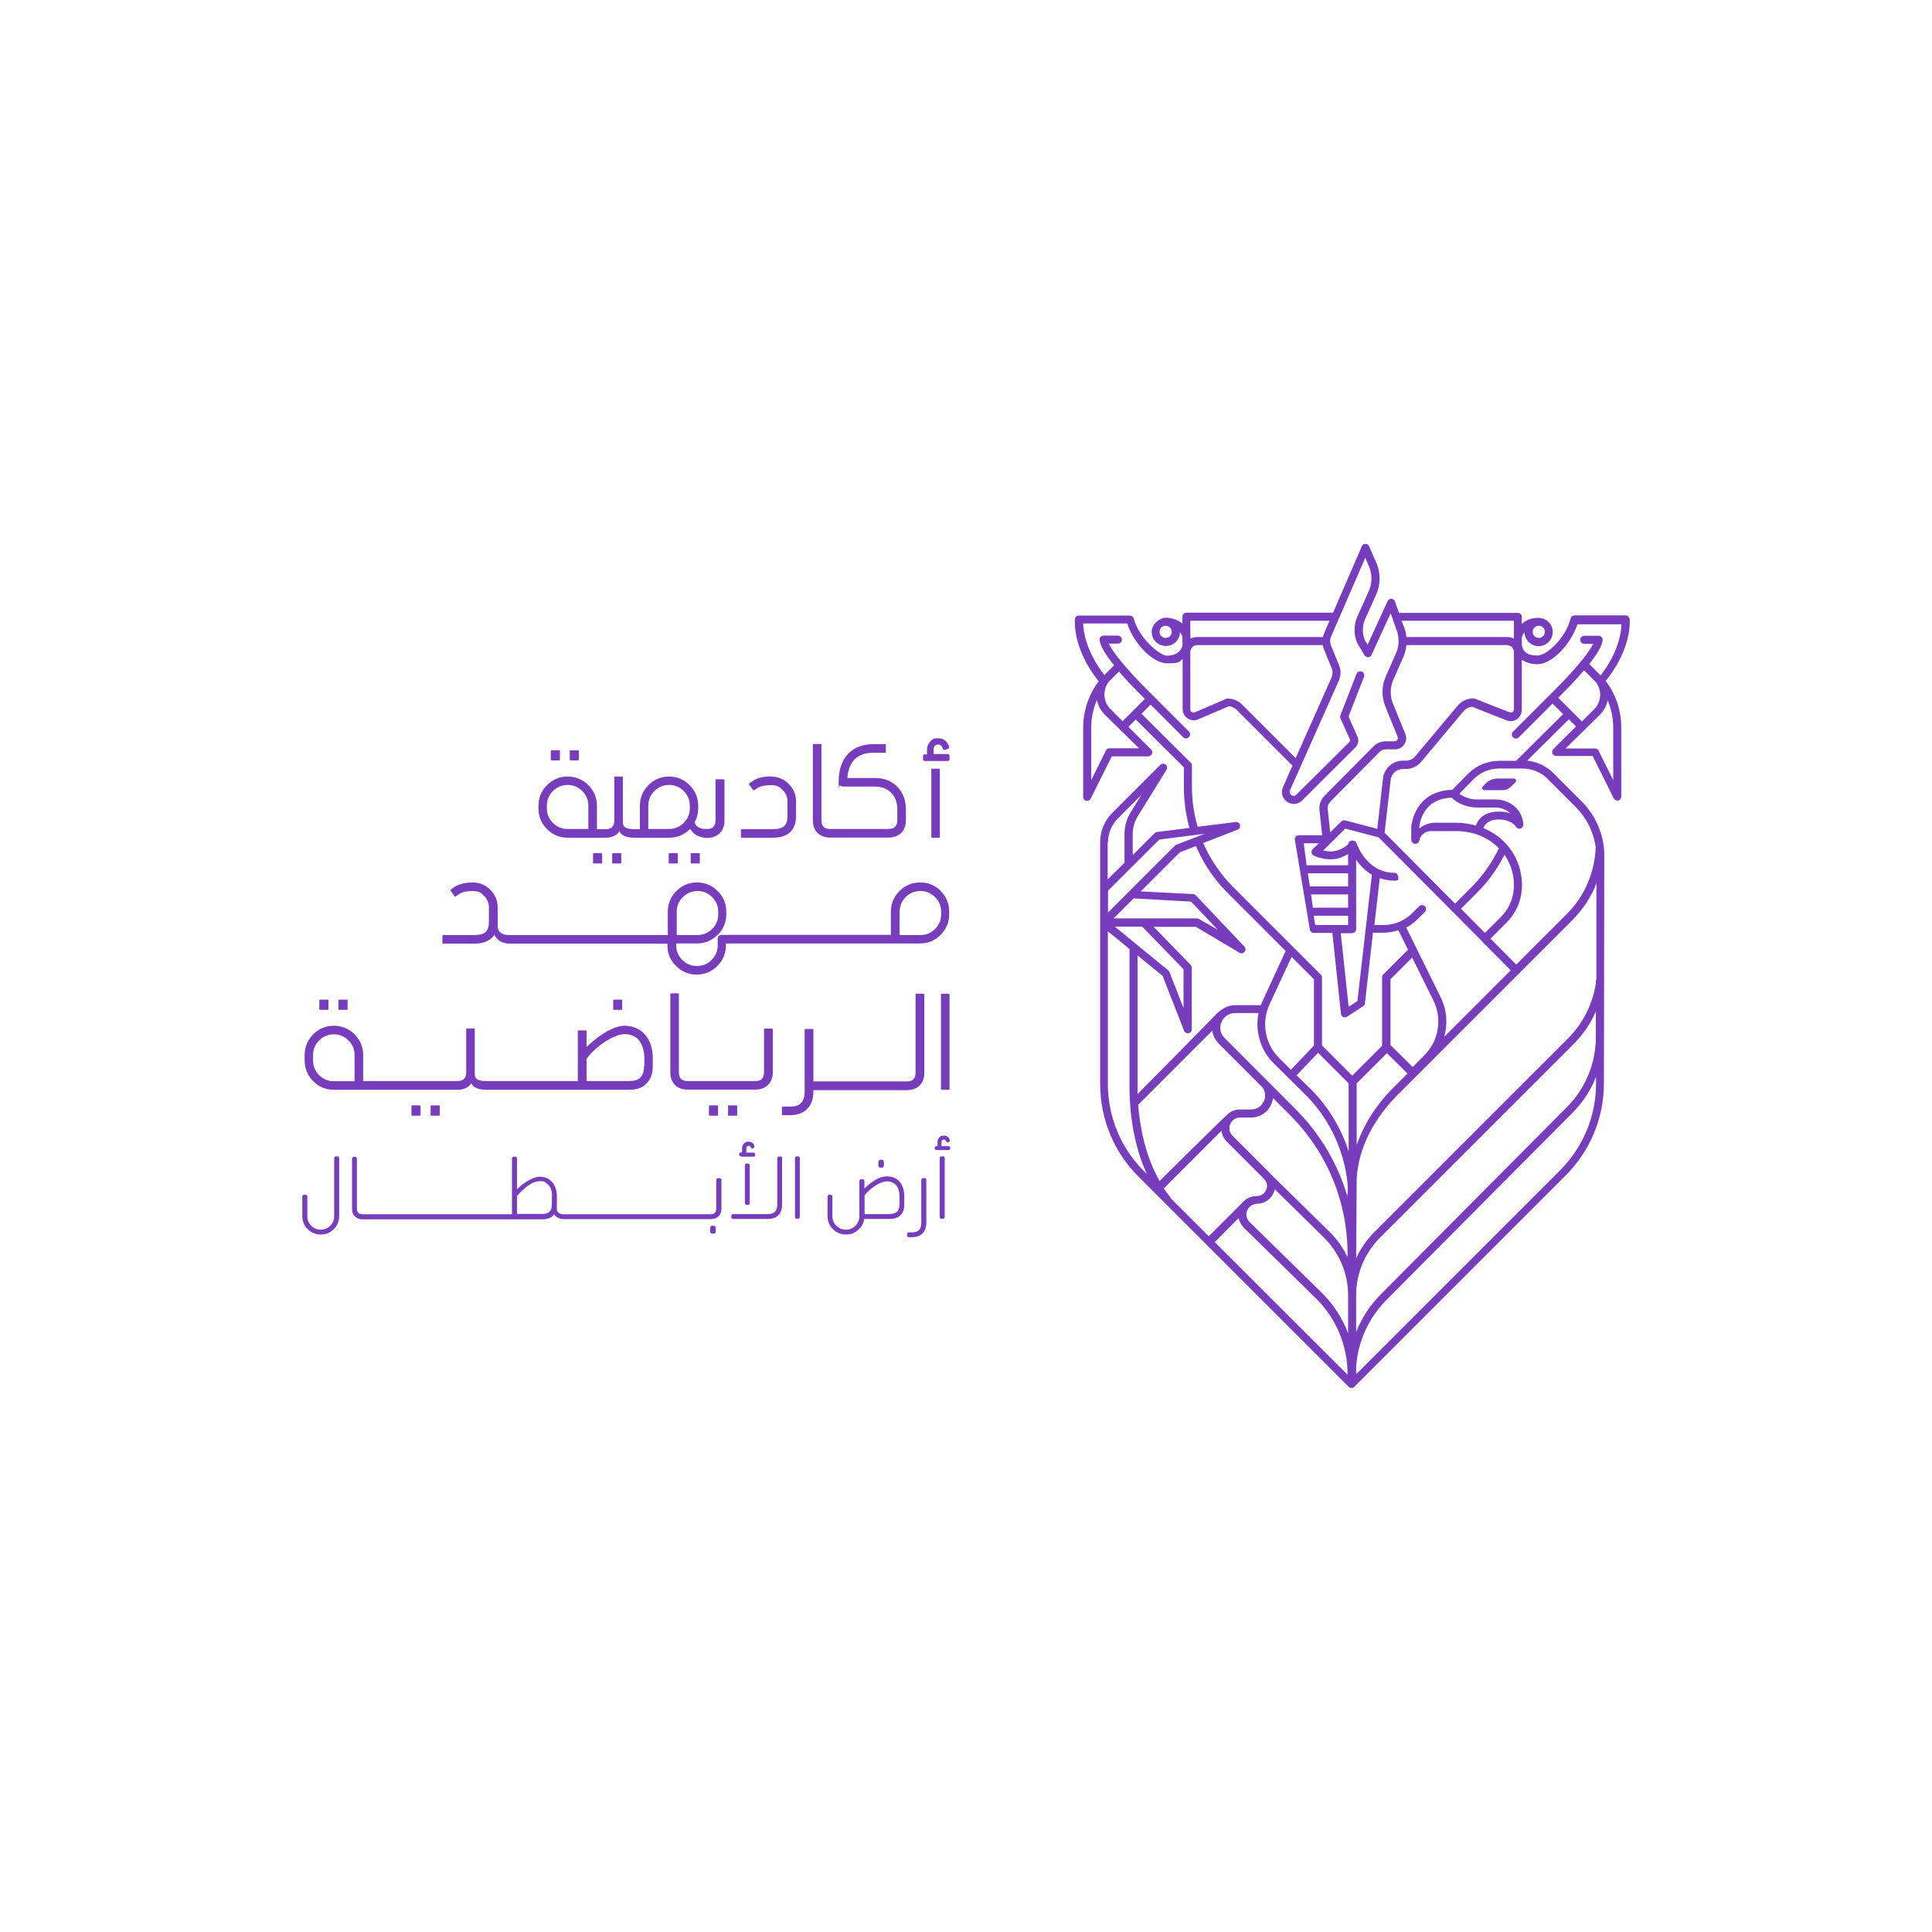 <?xml version="1.0" encoding="UTF-8"?>
<svg id="Layer_1" data-name="Layer 1" xmlns="http://www.w3.org/2000/svg" version="1.1" viewBox="0 0 1080 1080">
  <defs>
    <style>
      .cls-1 {
        fill: #773dbd;
        stroke-width: 0px;
      }
    </style>
  </defs>
  <path class="cls-1" d="M336,476.9h-4c-.4,0-.5,0-.5.6v4.7c0,.4.1.5.5.5h4c.5,0,.6-.1.6-.5v-4.7c0-.4-.1-.6-.6-.6Z"/>
  <path class="cls-1" d="M346.7,476.9h-3.9c-.4,0-.6.1-.6.6v4.7c0,.4,0,.5.6.5h3.9c.5,0,.6-.1.6-.5v-4.7c0-.4-.1-.6-.6-.6Z"/>
  <path class="cls-1" d="M308.4,425.1h4c.5,0,.6-.1.6-.5v-4.7c0-.4,0-.5-.6-.5h-4c-.4,0-.5.1-.5.5v4.7c0,.4.1.5.5.5Z"/>
  <path class="cls-1" d="M378.3,476.9h-4c-.4,0-.5,0-.5.6v4.7c0,.4.1.5.5.5h4c.5,0,.6-.1.6-.5v-4.7c0-.4-.1-.6-.6-.6Z"/>
  <path class="cls-1" d="M319,425.1h4c.5,0,.6-.1.6-.5v-4.7c0-.4,0-.5-.6-.5h-4c-.4,0-.5.1-.5.5v4.7c0,.4.1.5.5.5Z"/>
  <path class="cls-1" d="M530.7,421.9s-.1-.1-.2-.2c-.2-.1-.4-.2-.7-.2h-7.9v-2.8c0-.7.3-1.3.7-1.8.5-.5,1.1-.7,1.8-.7,1.1,0,1.9.5,2.4,1.6l.3.8c.1.3.4.5.6.6,0,0,.2,0,.3,0s.3,0,.4,0l1.6-.7c.2,0,.4-.2.5-.4,0,0,.1-.3.1-.3,0-.2,0-.3,0-.5l-.4-.8c-1.1-2.5-3-3.8-5.8-3.8s-3.2.6-4.4,1.8c-1.2,1.3-1.8,2.7-1.8,4.4v2.8h-1.3c-.3,0-.5,0-.6.2,0,0-.1,0-.1.1-.1.2-.2.4-.2.7v1.7c0,.2,0,.4.1.6,0,0,0,0,.1.1.2.2.4.3.7.3h12.9c.2,0,.4,0,.5-.1.1,0,.3-.2.4-.4,0-.1.1-.3.1-.5v-1.7c0-.3,0-.5-.2-.6"/>
  <path class="cls-1" d="M431.2,434c-4.5,0-8.1.9-10.7,2.8l-1.6,1.1s-.2.2-.2.3h0c0,0,0,.3.1.4l2.2,3c0,.1.2.2.3.2h0c.1,0,.3,0,.3,0l1.5-1.1c1.8-1.2,4.4-1.8,7.9-1.8s4.7.9,6.5,2.7c1.8,1.8,2.7,3.9,2.7,6.4v8.2c0,2.4-.5,4.2-1.6,5.4-1.3,1.3-3.5,1.9-6.7,1.9h-17.2c-.4,0-.5.1-.5.5v3.8c0,.4.1.5.5.5h17.2c3.7,0,6.7-.8,8.8-2.3,2.8-2,4.3-5.3,4.3-9.8v-8.2c0-3.8-1.4-7.1-4.1-9.8-2.7-2.7-6-4.1-9.9-4.1"/>
  <path class="cls-1" d="M489.2,434.9h-15.5v-.6c1-9,5.8-13.5,14.4-13.5h6.6c.4,0,.5-.1.5-.5v-3.8c0-.4-.1-.5-.5-.5h-6.6c-6,0-10.8,1.9-14.2,5.6-3.4,3.7-5.1,9-5.1,15.7s.2,1.2.7,1.7c.5.5,1,.7,1.7.7h18c3.7,0,6.7,1.2,9,3.5,2.3,2.3,3.4,5.4,3.4,9.2v6.1c0,1.6-.4,2.9-1.3,3.7-.8.8-2,1.2-3.7,1.2h-32.7c-1.5,0-2.7-.4-3.5-1.2-.8-.8-1.2-2-1.2-3.7v-42c0-.4-.1-.6-.6-.6h-3.7c-.4,0-.5,0-.5.6v42c0,3,.9,5.4,2.6,7.1,1.7,1.7,4.1,2.6,7,2.6h32.7c2.9,0,5.3-.9,7.1-2.6,1.7-1.7,2.6-4.1,2.6-7.1v-6.1c0-5.1-1.6-9.3-4.8-12.6-3.3-3.3-7.4-4.9-12.4-4.9"/>
  <path class="cls-1" d="M390.6,476.9h-4c-.4,0-.5,0-.5.6v4.7c0,.4.1.5.5.5h4c.5,0,.6-.1.6-.5v-4.7c0-.4-.1-.6-.6-.6Z"/>
  <path class="cls-1" d="M524.9,429.7h-3.8c-.4,0-.5,0-.5.6v37.4c0,.5.1.6.5.6h3.8c.4,0,.5,0,.5-.6v-37.4c0-.5-.1-.6-.5-.6Z"/>
  <path class="cls-1" d="M404.3,435.6h-3.7c-.5,0-.6.1-.6.5v22.4c0,1.6-.4,2.9-1.2,3.7-.7.8-2,1.2-3.5,1.2h-1.1c-2,0-3.5-.6-4.7-1.6-.5-.5-.9-1.1-1.1-1.9v-.2c0,0,0-.2,0-.2,1.3-2.4,1.9-4.9,1.9-7.6v-1.4c0-4.5-1.6-8.4-4.8-11.6-3.2-3.2-7.1-4.8-11.5-4.8s-8.4,1.6-11.5,4.8c-3.2,3.2-4.8,7.1-4.8,11.6v13h-3.6c-2.5,0-4.2-.5-5.1-1.4-.6-.6-.8-1.4-.8-2.4v-25c0-.4-.1-.6-.6-.6h-3.7c-.4,0-.5,0-.5.6v23.9c0,1.7-.4,2.9-1.2,3.7-.8.8-2,1.2-3.5,1.2h-5v-13c0-4.5-1.6-8.4-4.8-11.6-3.2-3.2-7.1-4.8-11.6-4.8s-8.4,1.6-11.5,4.8c-3.2,3.2-4.8,7.1-4.8,11.6v1.4c0,4.5,1.6,8.4,4.8,11.6,3.2,3.2,7.1,4.8,11.5,4.8h21.2c3,0,5.3-.9,7-2.6.4-.4.7-1.2.7-1.2,0,0,.4.8.5,1,1.8,2.3,4.7,2.8,8.4,2.8h4.1c.4,0,.7,0,1,0h13.9c4.3,0,8.1-1.5,11.2-4.5l.5-.4.4.5c.4.6.7,1,1.1,1.4,2,2,4.7,3,8,3.1,2.9,0,5.2-.9,7-2.6,1.8-1.7,2.7-4.1,2.7-7.1v-22.4c0-.4,0-.5-.6-.5M309.1,460c-2.3-2.3-3.4-5-3.4-8.2v-1.4c0-3.2,1.1-5.9,3.4-8.2,2.2-2.2,5-3.4,8.2-3.4s5.9,1.1,8.2,3.4c2.3,2.3,3.4,5,3.4,8.2v13h-11.6c-3.2,0-5.9-1.1-8.2-3.4ZM385.6,451.8c0,3.2-1.1,5.9-3.4,8.2-2.3,2.3-5,3.4-8.2,3.4h-11.6v-13c0-3.2,1.1-5.9,3.4-8.2,2.2-2.2,5-3.4,8.2-3.4s5.9,1.1,8.2,3.4c2.3,2.3,3.4,5,3.4,8.2v1.4Z"/>
  <path class="cls-1" d="M526,498.1c-3.2-3.2-7.1-4.8-11.6-4.8s-8.4,1.6-11.6,4.8c-3.2,3.2-4.8,7.1-4.8,11.5v13h-94.4c-.5,0-2.4.1-2.4,2.4v3.4c0,3.2-1.1,5.9-3.4,8.2-2.3,2.3-5,3.4-8.2,3.4s-5.9-1.1-8.2-3.4c-2.3-2.3-3.4-5-3.4-8.2v-1h11.6c4.3,0,8-1.5,11.1-4.4l.9-.8c2.9-3.1,4.4-6.9,4.4-11.1v-1.4c0-4.5-1.6-8.4-4.8-11.6-3.2-3.2-7.1-4.8-11.6-4.8s-8.3,1.6-11.5,4.8c-3.2,3.2-4.8,7.1-4.8,11.6v13h-89.1c-2,0-3.6-.6-4.7-1.6-.8-.8-1.3-2-1.3-3.3v-10.6c0-3.8-1.4-7.1-4.1-9.8-2.7-2.7-6-4.1-9.8-4.1s-8.2.9-10.7,2.8l-1.5,1.1c-.1,0-.2.2-.2.3h0c0,.3,0,.3,0,.4h0s2.2,3.1,2.2,3.1c.1.1.2.2.3.2h.1c.1,0,.2,0,.3-.1l1.5-1.1c1.8-1.3,4.4-1.9,7.9-1.9s4.7.9,6.4,2.7c1.8,1.8,2.7,4,2.7,6.4v8.3c0,2.5-.6,4.2-1.6,5.3-1.3,1.3-3.4,1.9-6.7,1.9h-17.2c-.4,0-.5,0-.5.6v3.7c0,.4.1.5.5.5h17.2c4.8,0,8.3-1.3,10.5-3.8l.9-1.1s1.9,4.9,8.6,4.9h88.1v1c0,4.5,1.6,8.3,4.8,11.5,3.2,3.2,7.1,4.8,11.5,4.8s8.4-1.6,11.6-4.8c3.2-3.2,4.8-7.1,4.8-11.6v-1h108.4c4.5,0,8.4-1.6,11.6-4.8,3.2-3.2,4.8-7.1,4.8-11.5v-1.5c0-4.5-1.6-8.4-4.8-11.5M378.3,509.7c0-3.2,1.1-5.9,3.4-8.2,2.3-2.2,5-3.4,8.2-3.4s5.9,1.1,8.2,3.4c2.3,2.3,3.4,5,3.4,8.2v1.4c0,3.2-1.1,5.9-3.4,8.2-2.3,2.2-5,3.4-8.2,3.4h-11.6v-13ZM526.1,511.1c0,3.2-1.1,5.9-3.4,8.2-2.3,2.3-5,3.4-8.2,3.4h-11.6v-13c0-3.2,1.1-5.9,3.4-8.2,2.2-2.3,5-3.4,8.2-3.4s5.9,1.1,8.2,3.4c2.3,2.2,3.4,5,3.4,8.2v1.5Z"/>
  <path class="cls-1" d="M189.7,564.5h4c.5,0,.6-.1.6-.5v-4.7c0-.4,0-.5-.6-.5h-4c-.4,0-.5.1-.5.5v4.7c0,.4.1.5.5.5Z"/>
  <path class="cls-1" d="M179,564.5h4c.5,0,.6-.1.6-.5v-4.7c0-.4,0-.5-.6-.5h-4c-.4,0-.5.1-.5.5v4.7c0,.4.1.5.5.5Z"/>
  <path class="cls-1" d="M234.5,617.9h-4c-.4,0-.5,0-.5.6v4.7c0,.4.1.5.5.5h4c.5,0,.6-.2.6-.5v-4.7c0-.4-.1-.6-.6-.6Z"/>
  <path class="cls-1" d="M245.2,617.9h-3.9c-.4,0-.6.1-.6.6v4.7c0,.4,0,.5.6.5h3.9c.5,0,.6-.2.6-.5v-4.7c0-.4-.1-.6-.6-.6Z"/>
  <path class="cls-1" d="M343.3,564.5h3.9c.5,0,.6-.1.6-.5v-4.7c0-.4,0-.5-.6-.5h-3.9c-.4,0-.5.1-.5.5v4.7c0,.4.1.5.5.5Z"/>
  <path class="cls-1" d="M400.8,617.9h-4c-.4,0-.5,0-.5.6v4.7c0,.4.1.5.5.5h4c.5,0,.6-.2.6-.5v-4.7c0-.4-.1-.6-.6-.6Z"/>
  <path class="cls-1" d="M411.5,617.9h-4c-.4,0-.5,0-.5.6v4.7c0,.4.1.5.5.5h4c.5,0,.6-.2.6-.5v-4.7c0-.4-.1-.6-.6-.6Z"/>
  <path class="cls-1" d="M431.4,575h-3.7c-.5,0-.6.1-.6.5v23.9c0,1.6-.4,2.9-1.2,3.7-.7.8-2,1.2-3.5,1.2h-38.2c-1.5,0-2.7-.4-3.5-1.2-.8-.8-1.2-2-1.2-3.7v-43.5c0-.4-.1-.6-.6-.6h-3.7c-.4,0-.5,0-.5.6v43.5c0,3,.9,5.4,2.6,7.1,1.7,1.7,4.1,2.6,7,2.6h38c2.9,0,5.2-.9,7-2.6,1.8-1.7,2.7-4.1,2.7-7.1v-23.9c0-.4,0-.5-.6-.5"/>
  <path class="cls-1" d="M516.1,555.5h-3.8c-.4,0-.5,0-.5.6v43.5c0,1.6-.4,2.8-1.2,3.7-.7.8-2,1.2-3.5,1.2,0,0-.1,0-.2,0h-52.2v-28.7c0-.5-.1-.6-.5-.6h-3.8c-.4,0-.6.1-.6.6v34.5c0,2.8-.7,4.9-2,6.3-1.3,1.4-3.4,2-6.2,2h-4c-.4,0-.5.1-.5.5v3.8c0,.4.1.5.5.5h4c4.1,0,7.3-1.2,9.6-3.5,2.3-2.3,3.5-5.5,3.5-9.6v-.9h52.3c2.9,0,5.3-.9,7.1-2.6,1.7-1.7,2.6-4.1,2.6-7.1v-43.5c0-.5-.1-.6-.5-.6"/>
  <path class="cls-1" d="M530.3,555.5h-3.8c-.4,0-.5.1-.5.5v52.7c0,.4.1.5.5.5h3.8c.4,0,.5,0,.5-.5v-52.7c0-.4-.1-.5-.5-.5Z"/>
  <path class="cls-1" d="M360.5,578.3c-2.8-3.2-6.7-4.9-11.5-4.9s-12.4,3.7-20.2,11l-.9.8v-8.7c0-.4-.1-.5-.5-.5h-3.8c-.5,0-.6.1-.6.5v27.8h-51.7c-2.5,0-4.2-.5-5.1-1.4-.6-.6-.8-1.4-.8-2.4v-25c0-.4-.1-.6-.6-.6h-3.7c-.4,0-.5,0-.5.6v23.9c0,1.7-.4,2.9-1.2,3.7-.8.8-2,1.2-3.5,1.2h-52.9v-14.5c0-4.5-1.6-8.4-4.8-11.6-3.2-3.2-7.1-4.8-11.6-4.8s-8.4,1.6-11.5,4.8c-3.2,3.2-4.8,7.1-4.8,11.6v3c0,4.5,1.6,8.4,4.8,11.6,3.2,3.2,7.1,4.8,11.5,4.8h69.1c3,0,5.3-.9,7-2.6.4-.4.7-1.2.7-1.2,0,0,.4.8.5,1,1.8,2.2,4.5,2.7,8,2.8h79.9c4.1,0,7.3-1.1,9.6-3.5,2.3-2.3,3.5-5.5,3.5-9.6v-4.7c0-5.4-1.5-9.9-4.4-13.1M198.2,604.4h-11.6c-3.2,0-5.9-1.1-8.2-3.4-2.3-2.3-3.4-5-3.4-8.2v-3c0-3.2,1.1-5.9,3.4-8.2,2.2-2.2,5-3.4,8.2-3.4s5.9,1.1,8.2,3.4c2.3,2.3,3.4,5,3.4,8.2v14.6ZM360,596.1c0,2.8-.7,4.9-2,6.2-1.3,1.4-3.4,2-6.2,2h-23.9v-12.6h.1c2.9-3.8,6.4-6.9,10.6-9.6,4.2-2.6,7.7-4,10.5-4,4.4,0,7.6,1.8,9.4,5.5,1.1,2.2,1.7,4.8,1.7,7.7v4.7Z"/>
  <path class="cls-1" d="M188.6,646.4h-.7c-.7,0-1.1.4-1.1,1.1v32.3c0,2.1-.7,3.9-2.2,5.4s-3.3,2.2-5.3,2.2-3.8-.7-5.3-2.2c-1.5-1.5-2.2-3.3-2.2-5.4v-10.9c0-.7-.4-1-1.1-1h-.7c-.7,0-1,.4-1,1v10.9c0,2.8,1,5.3,3,7.3,2,2,4.5,3,7.3,3s5.3-1,7.3-3c2-2,3-4.5,3-7.3v-32.3c0-.7-.4-1.1-1-1.1Z"/>
  <path class="cls-1" d="M398.9,685.2h-.7c-.8,0-1.2.4-1.2,1.2v2c0,.8.4,1.2,1.2,1.2h.7c.8,0,1.2-.4,1.2-1.2v-2c0-.8-.4-1.2-1.2-1.2Z"/>
  <path class="cls-1" d="M402.2,658.6h-.7c-.7,0-1.1.4-1.1,1.1v15.9c0,1-.3,1.8-.8,2.4-.5.5-1.3.8-2.3.8h-82.4c-1.2,0-2.1-.3-2.8-1-.6-.6-.8-1.2-.8-2.1v-6.9c0-3.3-.9-6-2.6-8-1.8-2-4.1-3-7.1-3s-7.8,2.4-12.6,7v-17.1c0-.7-.4-1.1-1-1.1h-.7c-.7,0-1.1.4-1.1,1.1v31.1h-83.6c-1,0-1.8-.3-2.3-.8-.5-.5-.8-1.3-.8-2.3v-28c0-.7-.4-1-1-1h-.7c-.7,0-1,.4-1,1v28c0,1.8.5,3.3,1.6,4.3,1.1,1.1,2.5,1.6,4.3,1.6h100.6c2.9,0,5.1-.9,6.5-2.8.2.3.4.6.7.9,1.1,1.1,2.7,1.7,4.5,1.8h0s82.4,0,82.4,0c1.8,0,3.2-.5,4.3-1.6,1.1-1.1,1.6-2.5,1.6-4.3v-15.9c0-.7-.4-1.1-1.1-1.1M308.5,668.6v4.8c0,3.5-1.7,5.2-5.2,5.2h-14.3v-10.1c4.9-5.5,9.2-8.2,12.6-8.2s2.9.4,4.1,1.3c1.9,1.4,2.9,3.7,2.9,7"/>
  <path class="cls-1" d="M414.4,646.6h6.7c.7,0,1.1-.4,1.1-1.1h0c0-.8-.4-1.2-1.1-1.2h-3.9v-2.4c0-.4.1-.7.4-1,.3-.3.6-.4.9-.4.6,0,1,.3,1.2.8h0c.1.5.5.7.8.7s.3,0,.5-.1h0c.6-.3.7-.7.7-.9s0-.3,0-.5h0c-.6-1.6-1.7-2.3-3.3-2.3s-1.8.4-2.5,1.1c-.7.7-1.1,1.5-1.1,2.5v2.4h-.6c-.7,0-1,.4-1,1h0c0,.8.4,1.2,1,1.2"/>
  <path class="cls-1" d="M417.4,650.4h.7c.6,0,1,.5,1,1v21.1c0,.6-.5,1-1,1h-.7c-.6,0-1-.5-1-1v-21.1c0-.6.5-1,1-1Z"/>
  <path class="cls-1" d="M436.2,646.5h-.7c-.7,0-1,.4-1,1v25.9c0,3.5-1.7,5.3-5.3,5.3h-19.4c-.7,0-1,.4-1,1v.7c0,.7.4,1,1,1h19.4c2.5,0,4.5-.7,5.9-2.1,1.4-1.4,2.1-3.4,2.1-5.9v-25.9c0-.7-.4-1-1-1Z"/>
  <path class="cls-1" d="M446.1,646.4h-.7c-.7,0-1,.4-1,1v32.9c0,.7.4,1,1,1h.7c.6,0,1-.4,1-1v-32.9c0-.7-.4-1-1-1Z"/>
  <path class="cls-1" d="M492.3,652.7h.6c.8,0,1.2-.4,1.2-1.2v-2c0-.8-.5-1.2-1.2-1.2h-.6c-.3,0-.6.1-.9.4-.2.2-.4.5-.4.8v2c0,.8.5,1.2,1.2,1.2"/>
  <path class="cls-1" d="M495.7,657.6c-3.7,0-7.9,2.3-12.5,6.8v-4.1c0-.7-.4-1.1-1.1-1.1h-.6c-.7,0-1.1.4-1.1,1.1v19.5c0,2.1-.7,3.9-2.2,5.4-1.5,1.5-3.3,2.2-5.3,2.2s-3.9-.7-5.4-2.2c-1.5-1.5-2.2-3.3-2.2-5.4v-10.9c0-.7-.4-1-1-1h-.7c-.7,0-1,.4-1,1v10.9c0,2.8,1,5.3,3,7.3,2,2,4.5,3,7.3,3s4.9-.9,6.9-2.6c1.8-1.7,3-3.7,3.3-6.1h14.4c2.5,0,4.5-.7,5.9-2.1,1.4-1.4,2.1-3.4,2.1-5.9v-4.8c0-3.3-.9-6-2.6-8-1.8-2-4.1-3-7.1-3M497.5,678.7h-14.2v-10.4c1.4-2,3.4-3.8,5.9-5.4,2.4-1.6,4.7-2.5,6.6-2.5s2.9.4,4.1,1.2c1.9,1.4,2.9,3.7,2.9,7v4.8c0,3.5-1.7,5.2-5.3,5.2"/>
  <path class="cls-1" d="M516.8,658.6h-.7c-.7,0-1.1.4-1.1,1v24.1c0,3.5-1.7,5.2-5.2,5.2h-1.7c-.7,0-1,.4-1,1v.7c0,.7.4,1,1,1h1.7c2.5,0,4.5-.7,5.9-2.1,1.4-1.4,2.1-3.4,2.1-5.9v-24.1c0-.7-.4-1-1-1Z"/>
  <path class="cls-1" d="M527.1,646.4h-.7c-.7,0-1.1.4-1.1,1v32.9c0,.7.4,1,1.1,1h.7c.6,0,1-.4,1-1v-32.9c0-.7-.4-1-1-1Z"/>
  <path class="cls-1" d="M530.2,640.7h-3.9v-2.4c0-.4.1-.7.4-.9.3-.3.6-.4.9-.4.6,0,1,.3,1.2.8h0c.1.4.3.6.6.7.3.1.6.1.8,0h.1c.3-.1.5-.4.6-.6,0-.1,0-.3,0-.4s0-.3,0-.4h0c-.6-1.6-1.7-2.3-3.3-2.3s-1.8.3-2.5,1c-.7.7-1,1.6-1,2.5v2.4h-.6c-.7,0-1,.4-1,1h0c0,.8.4,1.2,1,1.2h6.7c.7,0,1-.4,1-1h0c0-.8-.4-1.2-1-1.2"/>
  <path class="cls-1" d="M910.9,346c-.1-1.1-1.1-2-2.2-2h-28.5c-1,0-1.9.7-2.2,1.7-2.9,11.2-13.4,20.7-18.4,20.7s-7.9-1.1-8.9-5.9v-3.9c.3-1.2.8-2.3,1.5-3.1.1,4.2,3.6,7.7,7.9,7.7s7.9-3.5,7.9-7.9-3.5-7.9-7.9-7.9-6.6,1.1-9.2,3.2c0,0-.1.1-.2.1v-3.9c0-1.2-1-2.2-2.2-2.2h-66.5l-2.2-6.4c-.3-.9-1.1-1.4-2-1.5-.9,0-1.8.5-2.1,1.3l-11.2,24.4-1.6-2.7c-1.4-3.6-1.4-7.6,0-11.1l6.6-14.7c2.3-5.5,2.3-11.8-.1-17.3l-4.1-9.3c-.3-.8-1.1-1.3-2-1.3s-1.7.5-2,1.3l-16.1,37.2h-82c-1.2,0-2.2,1-2.2,2.2v3.9s0,0-.1-.1c-2.6-2-5.9-3.2-9.2-3.2s-7.9,3.5-7.9,7.9,3.5,7.9,7.9,7.9,7.8-3.4,7.9-7.7c.7.8,1.2,1.8,1.4,2.9v4.5c-1.1,4.6-5.2,5.7-8.8,5.7s-15.5-9.5-18.4-20.7c-.3-1-1.1-1.7-2.2-1.7h-28.5c-1.1,0-2.1.8-2.2,2,0,.7-1.7,15.9,13.3,34.8-5.5,7.1-8.7,16.4-8.7,25.9v38.7c0,1,.7,1.9,1.7,2.2.2,0,.3,0,.5,0,.8,0,1.6-.5,2-1.2l11.8-23.7h20.4c.9,0,1.7-.6,2.1-1.4.3-.8.2-1.8-.5-2.4l-12.7-12.7,4.1-4.1c11.8,11.7,23.9,23.8,26.9,26.7v11.2c0,7.5,1,15,3,22.3,0,.1.1.3.2.4l-18.2,2.3c-.5,0-1,.3-1.3.6l-12.3,12.3v-11.8c0-3.5,1-6.9,2.8-9.9l16.1-26c.6-1,.4-2.2-.5-2.9-.9-.7-2.2-.6-3,.2l-26.8,26.8c-4.4,4.4-6.8,10.2-6.8,16.4v135.1c0,19.6,7.6,38.1,21.5,51.9l117.6,117.6s0,0,.1.1c0,0,.1.1.2.2,0,0,.1,0,.1,0,0,0,.2,0,.2.1,0,0,.1,0,.2,0,0,0,.2,0,.3,0,0,0,.2,0,.2,0,0,0,.1,0,.2,0h0c.1,0,.3,0,.4,0,.1,0,.3,0,.4-.1h0c.3-.1.5-.3.7-.5l118-118c13.9-13.9,21.5-32.2,21.5-51.8l.2-126.8c0-1.5,0-3-.2-4.5,0-.3,0-.6-.1-.9-.1-1-.4-2.4-.6-3.5,0-.2-.1-.4-.1-.6-1.8-7.9-5.8-15.3-11.7-21.2l-15.6-15.6c-4-4-9.2-6.5-14.8-7.1,4.8-4.7,13.9-13.8,23.3-23.1l4,4-12.7,12.7c-.6.6-.8,1.6-.5,2.4.3.8,1.2,1.4,2.1,1.4h20.4l11.8,23.7c.4.8,1.2,1.2,2,1.2s.3,0,.5,0c1-.2,1.7-1.1,1.7-2.2v-38.7c0-9.5-3.2-18.8-8.7-25.9,15.1-18.9,13.4-34.2,13.4-34.9M860.2,349.8c1.9,0,3.4,1.5,3.4,3.4s-1.5,3.4-3.4,3.4-3.4-1.5-3.4-3.4,1.5-3.4,3.4-3.4ZM651.6,356.6c-1.9,0-3.4-1.5-3.4-3.4s1.5-3.4,3.4-3.4,3.4,1.5,3.4,3.4-1.5,3.4-3.4,3.4ZM846.3,347v9.2c0,.3,0,.6-.1.8-1.1-.6-2.4-.9-3.8-.9h-56.2c-.2-2.3-.8-4.6-1.8-6.7l-.9-2.4h62.7ZM784.6,366.9c.9-2,1.4-4.2,1.6-6.3h56.2c2.1,0,3.9,1.7,3.9,3.9v32.1c0,.6-.3,1.1-.8,1.4-.5.3-1.1.4-1.6.2l-19.6-7.7c-.3-.1-.5-.1-.8-.1-3.3,0-6.5,1.5-8.6,4l-23.8,28.4c-1.3,1.6-3.2,2.4-5.2,2.4h-1.6c-5.7,0-10.6,4.3-11.2,10l-3.2,28.1-18-4.7c-.8-.2-1.6,0-2.1.6l-6.2,6.1-1.4-12.9c-.2-1.6.4-3.1,1.4-4.2l27.5-27.8c1-1,2.3-1.5,3.7-1.5h5c2.1,0,4-1,5.2-2.8,1.2-1.7,1.4-3.9.6-5.8l-7.1-17.4c-1.6-4.3-1.4-9,.5-13.2l5.6-12.7h0ZM828.5,526.3h0s0,0,0,0l16,16.1-37.2,37.2c2.1-7.2,1.5-15.1-2-22.2l-19.2-38.9c2.4-1.3,4.5-2.8,6.5-4.8l3.9-3.9c.9-.9.9-2.3,0-3.2-.9-.9-2.3-.9-3.2,0l-3.8,3.8c-4.3,4.3-10,6.7-16.1,6.7h-5.1l3-26.2c2.4.8,5.1,1.4,8.1,1.4s2.2-1,2.2-2.2-1-2.2-2.2-2.2c-15.3,0-20.8-15.8-21-16.4-.1-.4-.7-1.6-2.4-1.6s-2.2,1-2.2,1.8c-.8.9-2.6,2.5-6.2,3.7-2.8.9-5.8.6-7.9,0l12.3-12.2,18.7,4.9,41.1,41.3s.1.2.2.3c0,0,.2.1.3.2l16.3,16.4h0ZM816.6,508.1l9.1-9.1c6.2-6.2,11.4-13.3,15.3-21.2,3.4,4.8,5.3,10.7,5.3,17.2s-2.6,12.9-7.2,17.5l-9,9-13.4-13.5ZM777.3,584.4v-37l12.1-12.1,11.9,24c5,10.2,3,22.5-5,30.5l-6.6,6.7-12.2-12.1h0ZM786.8,600.1l-8.2,8.2c-9.1,9.1-16,19.9-20.2,31.7v-34.4l16.9-16.9,11.5,11.4h0ZM733.2,476.7c.1.7.6,1.3,1.2,1.6.3.1,7.5,3.6,14.4,1.3,1.9-.6,3.5-1.4,4.8-2.2v6.3h-23.2l-1.6-12.3h8.4l-3.4,3.3c-.5.5-.7,1.2-.6,1.9M753.6,488.2v7.3h-21.4l-1.1-7.3h22.5ZM753.6,500v7.4h-19.7l-1-7.4h20.8ZM753.6,511.9v5.2h-18.4l-.8-5.2h19.1ZM755.9,521.6c1.2,0,2.2-1,2.2-2.2v-38.8c2,2.9,4.9,6.1,8.8,8.4l-8.1,70.6-4.9,3.2-4.4-41.1h6.4ZM665.4,347h77.8l-3,7c-.3.7-.5,1.4-.7,2.1h-70.2c-1.3,0-2.6.3-3.7.9,0-.4-.1-.8-.2-1.1v-8.9h0ZM665.4,364.5c0-2.1,1.7-3.9,3.9-3.9h70.1c.1.7.3,1.4.6,2.1l4.4,10.8c.7,1.6.6,3.5,0,5.1l-20.1,45.2-30-30c-2.1-2.1-5-3.3-8-3.3s-.6,0-.9.2l-17.5,7.5c-.8.3-1.4,0-1.7-.1-.2-.1-.8-.6-.8-1.5v-32h0ZM636.6,418.3h-16.4c-.9,0-1.6.5-2,1.3l-8.2,16.5v-29.3c0-5.4,1.1-10.7,3.2-15.5.6,3.1,2.1,5.9,4.4,8.2l19.1,18.8ZM627.6,403.2l-6.9-6.9c-4.1-4.1-4.4-10.7-.9-15.2.1-.1.2-.3.4-.4l5.3-5.3c4.3,5,8.9,9.7,11.8,12.6l2.7,2.7-12.4,12.4h0ZM619.4,470.8c0-5,2-9.7,5.5-13.3l13.2-13.2-6,9.7c-2.3,3.7-3.5,7.9-3.5,12.2v15.6c0,.2,0,.4,0,.5l-9.4,9.3v-20.8ZM619.4,497.9l28.7-28.6,25.3-3.2-15.8,6.1c-.3.1-.6.3-.8.5l-37.4,37.4v-12.3h0ZM753.2,667.1c0,.6,0,1.1,0,1.7-5.3-18.2-15.2-35-29-48.8l-35.5-35.6s-.2-.2-.3-.3l-3.8-3.8c-2.9-2.8-2.8-6.5-1.8-8.9,1-2.4,3.5-5.1,7.6-5.1h13.1c-2,10,1,20.7,8.5,28.1l17.1,16.9c12.9,12.6,21.2,29.2,23.8,46.9.4,2.9.6,5.9.5,8.9M753.3,701.1v1.7c-2.5-5.3-5.9-10.1-10.1-14.2l-32.8-32.2c-.2-.2-.4-.5-.6-.7l-20.8-20.8c-2.1-2.1-2-4.7-1.3-6.5.7-1.8,2.6-3.7,5.5-3.7h6.2c5,0,9.4-2.9,11.3-7.5.5-1.1.8-2.3.9-3.4l9.4,9.4c20.8,20.8,32.3,48.5,32.3,78M715,591.4c-7.9-7.9-10-19.9-5.3-30l12.3-26.5,12.5,12.5v37.1l-12.9,13.5-6.6-6.6h0ZM704.6,561.9s-.1,0-.2,0h-14.2c-4.7,0-8.8,3.3-11,5.7-4.3,4.6-43.3,44-43.3,44,0-1.4,0-2.7,0-3.9v-73.2c0-.1,0-.3,0-.4l14,11.4,12,30.7c.3.9,1.2,1.4,2.1,1.4s.3,0,.4,0c1.1-.2,1.8-1.1,1.8-2.2v-34.4c0-.6-.2-1.1-.6-1.6l-20.7-21.3h23.6l24.4,14.5c.4.2.7.3,1.1.3.7,0,1.4-.3,1.8-.9.7-.9.6-2.2-.3-3l-27.1-28.6c-.3-.3-.8-.5-1.2-.6l-29.5-1.5,21.9-21.9,9.1-3.5c0,.3,0,.6.2.9,4.2,9.5,10,18,17.3,25.3l32.5,32.5s-13.7,29.6-14,30.4M638.5,518l23.1,23.8v21.7l-7.9-20.2c-.2-.4-.4-.7-.7-.9l-29.8-24.4h15.3,0ZM622.4,513.5l11.3-11.3,32.1,1.8,14.9,15.7-10.5-6c-.3-.2-.7-.3-1.1-.3h-46.7,0ZM639.5,654.7c-13-13-20.2-30.4-20.2-48.8v-85.3l12.1,9.9v77.2c0,11.4,1.5,30.7,9.7,48.6l-1.6-1.6ZM636.3,617.5l41.4-41.4c.3,2.7,1.6,5.2,3.6,7.3l24.2,24.2c2.1,2.6,2,5.7,1.1,7.8-1,2.3-3.3,4.8-7.2,4.8h-6.2c-2.5,0-4.8.8-6.6,2.4-.5,0-38.4,37.6-38.4,37.6-8.1-14.3-11-30.5-12-42.8M654.4,669.5c0-.1-.1-.3-.3-.4-1.3-1.6-2.4-3.2-3.5-4.8l32.2-32.2c.3,2.3,1.3,4.4,3,6.1l20.1,20.1c0,.1.2.3.3.4l.9.9c1.4,1.8,1.4,4,.7,5.5-.7,1.7-2.4,3.5-5.2,3.5s-5.3,1-7.2,2.8c-.8.8-18.3,18.3-19.7,19.7l-21.5-21.5ZM679.1,694.3l13.3-13.4c.4,2,1.4,3.8,2.9,5.4l40.3,39.5c11.4,11.2,17.8,26.7,17.7,42.7l-74.3-74.2ZM753.6,745.3c-3.2-8.5-8.3-16.3-14.8-22.7l-40.3-39.5c-2.1-2.1-2-4.7-1.3-6.5.1-.3.3-.6.5-.9,0,0,.5-.7.9-1.1,1-1,2.4-1.7,4.1-1.7,4.1,0,7.7-2.4,9.3-6.2.3-.6.4-1.3.6-1.9l27.5,27c8.6,8.5,13.5,20.2,13.5,32.2v21.2h0ZM753.9,643.6c-4.3-13.3-11.7-25.5-21.8-35.4l-7.3-7.1,12-12.6,17.1,17.1v38ZM756.1,601.5l-17.1-17.1v-38c0-.6-.2-1.1-.7-1.6l-15.4-15.4s0,0,0,0l-33.6-33.6c-6.9-6.9-12.4-15-16.4-23.9-.1-.2-.2-.4-.4-.6l19.3-7.5c1-.4,1.6-1.5,1.4-2.6-.3-1.1-1.3-1.8-2.4-1.7l-21.3,2.7c-.1-.3-.2-.7-.3-1.1-1.9-6.9-2.9-14-2.9-21.1v-12.1c0-.6-.2-1.2-.7-1.6,0,0-14-13.8-27.5-27.3l5.1-5.1,18.2,18.2c.4.4,1,.7,1.6.7s1.1-.2,1.6-.7c.9-.9.9-2.3,0-3.2l-24-24c-10.5-10.5-18.5-20.2-20.8-25.1h5.1c1.4,0,2.5-1.2,2.2-2.7-.2-1.1-1.2-1.8-2.3-1.8h-7.9c-1.2,0-2.2.9-2.2,2.1,0,3.3,3.5,8.9,8.1,14.5l-5.1,5.1c-.1.1-.2.3-.3.4-10.3-13.3-11.8-24.5-11.9-28.9h24.6c3.7,11.3,14.4,22.3,22.2,22.3s6.6-.8,8.8-2.4v28c0,2.1,1,4,2.8,5.2,1.7,1.1,3.9,1.4,5.9.5l17.1-7.3c1.7.1,3.2.8,4.4,2l31.2,31.2-5.3,12c-1.3,3-.4,6.3,2.3,8.2,2.7,1.9,6.1,1.6,8.5-.8l29.7-29.6c1.7-1.8,2.1-4.4.9-6.6l-4.4-9.8c-.3-.6-.3-1.2,0-1.8l8.3-21.3c.4-1.1-.1-2.4-1.3-2.9-1.1-.4-2.4.1-2.9,1.3l-9,23.1c-.2.6-.2,1.2,0,1.7l5.2,11.6s0,.1,0,.1c.3.5.2,1.1-.1,1.5l-29.7,29.5c-1.2,1.2-2.4.5-2.8.3-.3-.2-1.4-1.1-.8-2.7l27.4-61.5c1.1-2.7,1.2-5.8,0-8.5l-4.4-10.8c-.7-1.7-.7-3.6,0-5.2l19.1-44,2,4.6c1.9,4.4,1.9,9.4.1,13.7l-6.6,14.7c-2,4.7-2,10,0,14.7,0,0,.1.2.2.3l3.9,6.5c.4.7,1.2,1.1,2,1.1.8,0,1.6-.6,1.9-1.3l10.7-23.3,2.8,8.1s0,.2.1.3c1,2.1,1.4,4.4,1.5,6.8,0,.1,0,.3,0,.4s0,.2,0,.3c0,2.2-.5,4.4-1.4,6.4l-5.6,12.7c-2.4,5.3-2.6,11.2-.6,16.6,0,0,0,0,0,0l7.1,17.5c.3.8,0,1.4-.2,1.7-.1.2-.6.8-1.5.8h-5c-2.6,0-5,1-6.8,2.8l-27.5,27.8c-2,2.1-3,4.9-2.7,7.8l1.5,14.1h-13c-.6,0-1.2.3-1.7.7-.4.5-.6,1.1-.6,1.7l8.4,50.2c.1,1.1,1.1,2,2.2,2h10.4l4.8,45.2c0,.8.6,1.4,1.3,1.8.3.1.6.2,1,.2s.8-.1,1.2-.4l8.9-5.8c.6-.4.9-1,1-1.6l4.5-39.5h5.6c3,0,5.9-.5,8.6-1.4l5.4,10.9-13.8,13.8c-.4.4-.7,1-.7,1.6v38.3l-16.8,16.8h0ZM892.2,605.6c0,18.4-7.2,35.7-20.2,48.7l-113.9,113.9v-4.2c1-14.2,7-27.4,17.1-37.5l103.7-104.3c5.9-5.9,10.3-12.7,13.3-20.2v3.6h0ZM758.1,744.4v-20.5c0-12.1,4.8-23.4,13.3-32l108.1-108.1c5.4-5.4,9.6-11.6,12.6-18.4v14.1c0,14.9-5.8,29-16.3,39.5l-103.7,104.3c-6.1,6.1-10.8,13.3-13.9,21.1M892.4,497v50.4c-.2.3-.3.6-.3,1v1.2c-1.8,11.7-7.2,22.6-15.8,31.1l-108.1,108.1c-4.3,4.3-7.7,9.3-10.1,14.6l.3-44.6c1-17.9,10.4-34.4,23.4-47.3l97.1-97.1c6-6,10.6-13,13.6-20.7v3.3ZM865.3,435.6l15.6,15.6c6.1,6.1,9.9,13.9,11.1,22.3-.5,14.3-6.2,27.6-16.4,37.7l-28,28-14.4-14.5,9-9c5.5-5.5,8.6-12.9,8.6-20.7,0-14.7-8.6-26.7-21.5-32.1,0,0,0-.2.1-.3,0-.2,1.4-4.5,8.4-4.5s9.5,3.8,9.5,3.9c.4.9,1.5,1.4,2.5,1.2,1-.2,1.7-1.1,1.7-2.2,0-2.4-.7-4.8-2.1-7-2.8-4.5-7.9-7.1-13.4-7.1h-10.3c-3.6,0-7-1.1-9.9-3.2l7.8-8c3.8-3.9,9-6.1,14.4-6.1h13c5.4,0,10.5,2.1,14.3,5.9M825.1,461.5c-3.6-1-7.5-1.6-11.6-1.6h-11.7c-3.2.1-6.2,1.4-8.4,3.3v-.8c0-.5.4-4.5,2.8-8.4,3.1-5.1,8.2-7.8,15.2-8.1,3.9,3.6,9,5.5,14.3,5.5h10.3c3.1,0,6.1,1.2,8.2,3.2-1.7-.6-3.8-.9-6.4-.9-10.2,0-12.5,6.8-12.7,7.8M871.1,390l1.9-1.9c3.1-3.1,8-8.1,12.5-13.4,0,0,0,0,0,0l6.1,6.1c.1.1.3.3.4.4,3.6,4.5,3.3,11-.8,15.2l-6.9,6.9-13.2-13.2h0ZM898.6,391.3c2.1,4.8,3.2,10.1,3.2,15.5v29.3l-8.2-16.5c-.4-.8-1.1-1.2-2-1.2h-16.4l19.1-18.8c2.3-2.3,3.8-5.1,4.4-8.2M894.7,377.5c-.1-.1-.3-.3-.4-.4l-5.9-5.9c4.2-5.3,7.4-10.4,7.5-13.5,0-1.3-1-2.3-2.3-2.3h-7.9c-1.2,0-2.3.9-2.4,2.1,0,1.3,1,2.4,2.2,2.4h5.1c-2.3,4.9-10.4,14.7-20.8,25.1l-24,24c-.9.9-.9,2.3,0,3.2.4.4,1,.7,1.6.7s1.1-.2,1.6-.7l18.9-18.9,5.9,5.9c-12.2,12.2-24.2,24-26.3,26.1h-9.4c-6.6,0-13,2.7-17.6,7.4l-8.6,8.8c-21.7.6-23,20.6-23,20.8v7.1c0,1.7,1.8,2.8,3.3,2.1.6-.3,1.1-.9,1.2-1.6.5-2.9,3.1-5.2,6.1-5.3h14c9.9-.1,18.5,3.5,24.4,9.6-3.9,8.1-9,15.4-15.4,21.8l-9.1,9.1-39.4-39.6,3.4-29.6c.4-3.4,3.3-6,6.8-6h1.6c3.3,0,6.5-1.5,8.6-4l23.8-28.4c1.2-1.4,3-2.3,4.8-2.4l19.2,7.6c2.3.9,5,.4,6.8-1.5,1.1-1.2,1.7-2.8,1.7-4.5v-27.9c2.3,1.6,5.2,2.5,8.9,2.5,7.8,0,18.5-11,22.2-22.3h24.6c-.1,4.4-1.6,15.7-11.9,28.9M847.4,436c.2.4,0,1-.3,1.3l-2.4,2.4c-.6.6-1.3,1-2,1.4-.9.4-1.8.6-2.8.6h-10.2c-.5,0-.9-.3-1.1-.8-.2-.4,0-1,.3-1.3l1.7-1.7c1.7-1.7,4-2.7,6.4-2.7h9.3c.5,0,.9.3,1.1.7"/>
</svg>